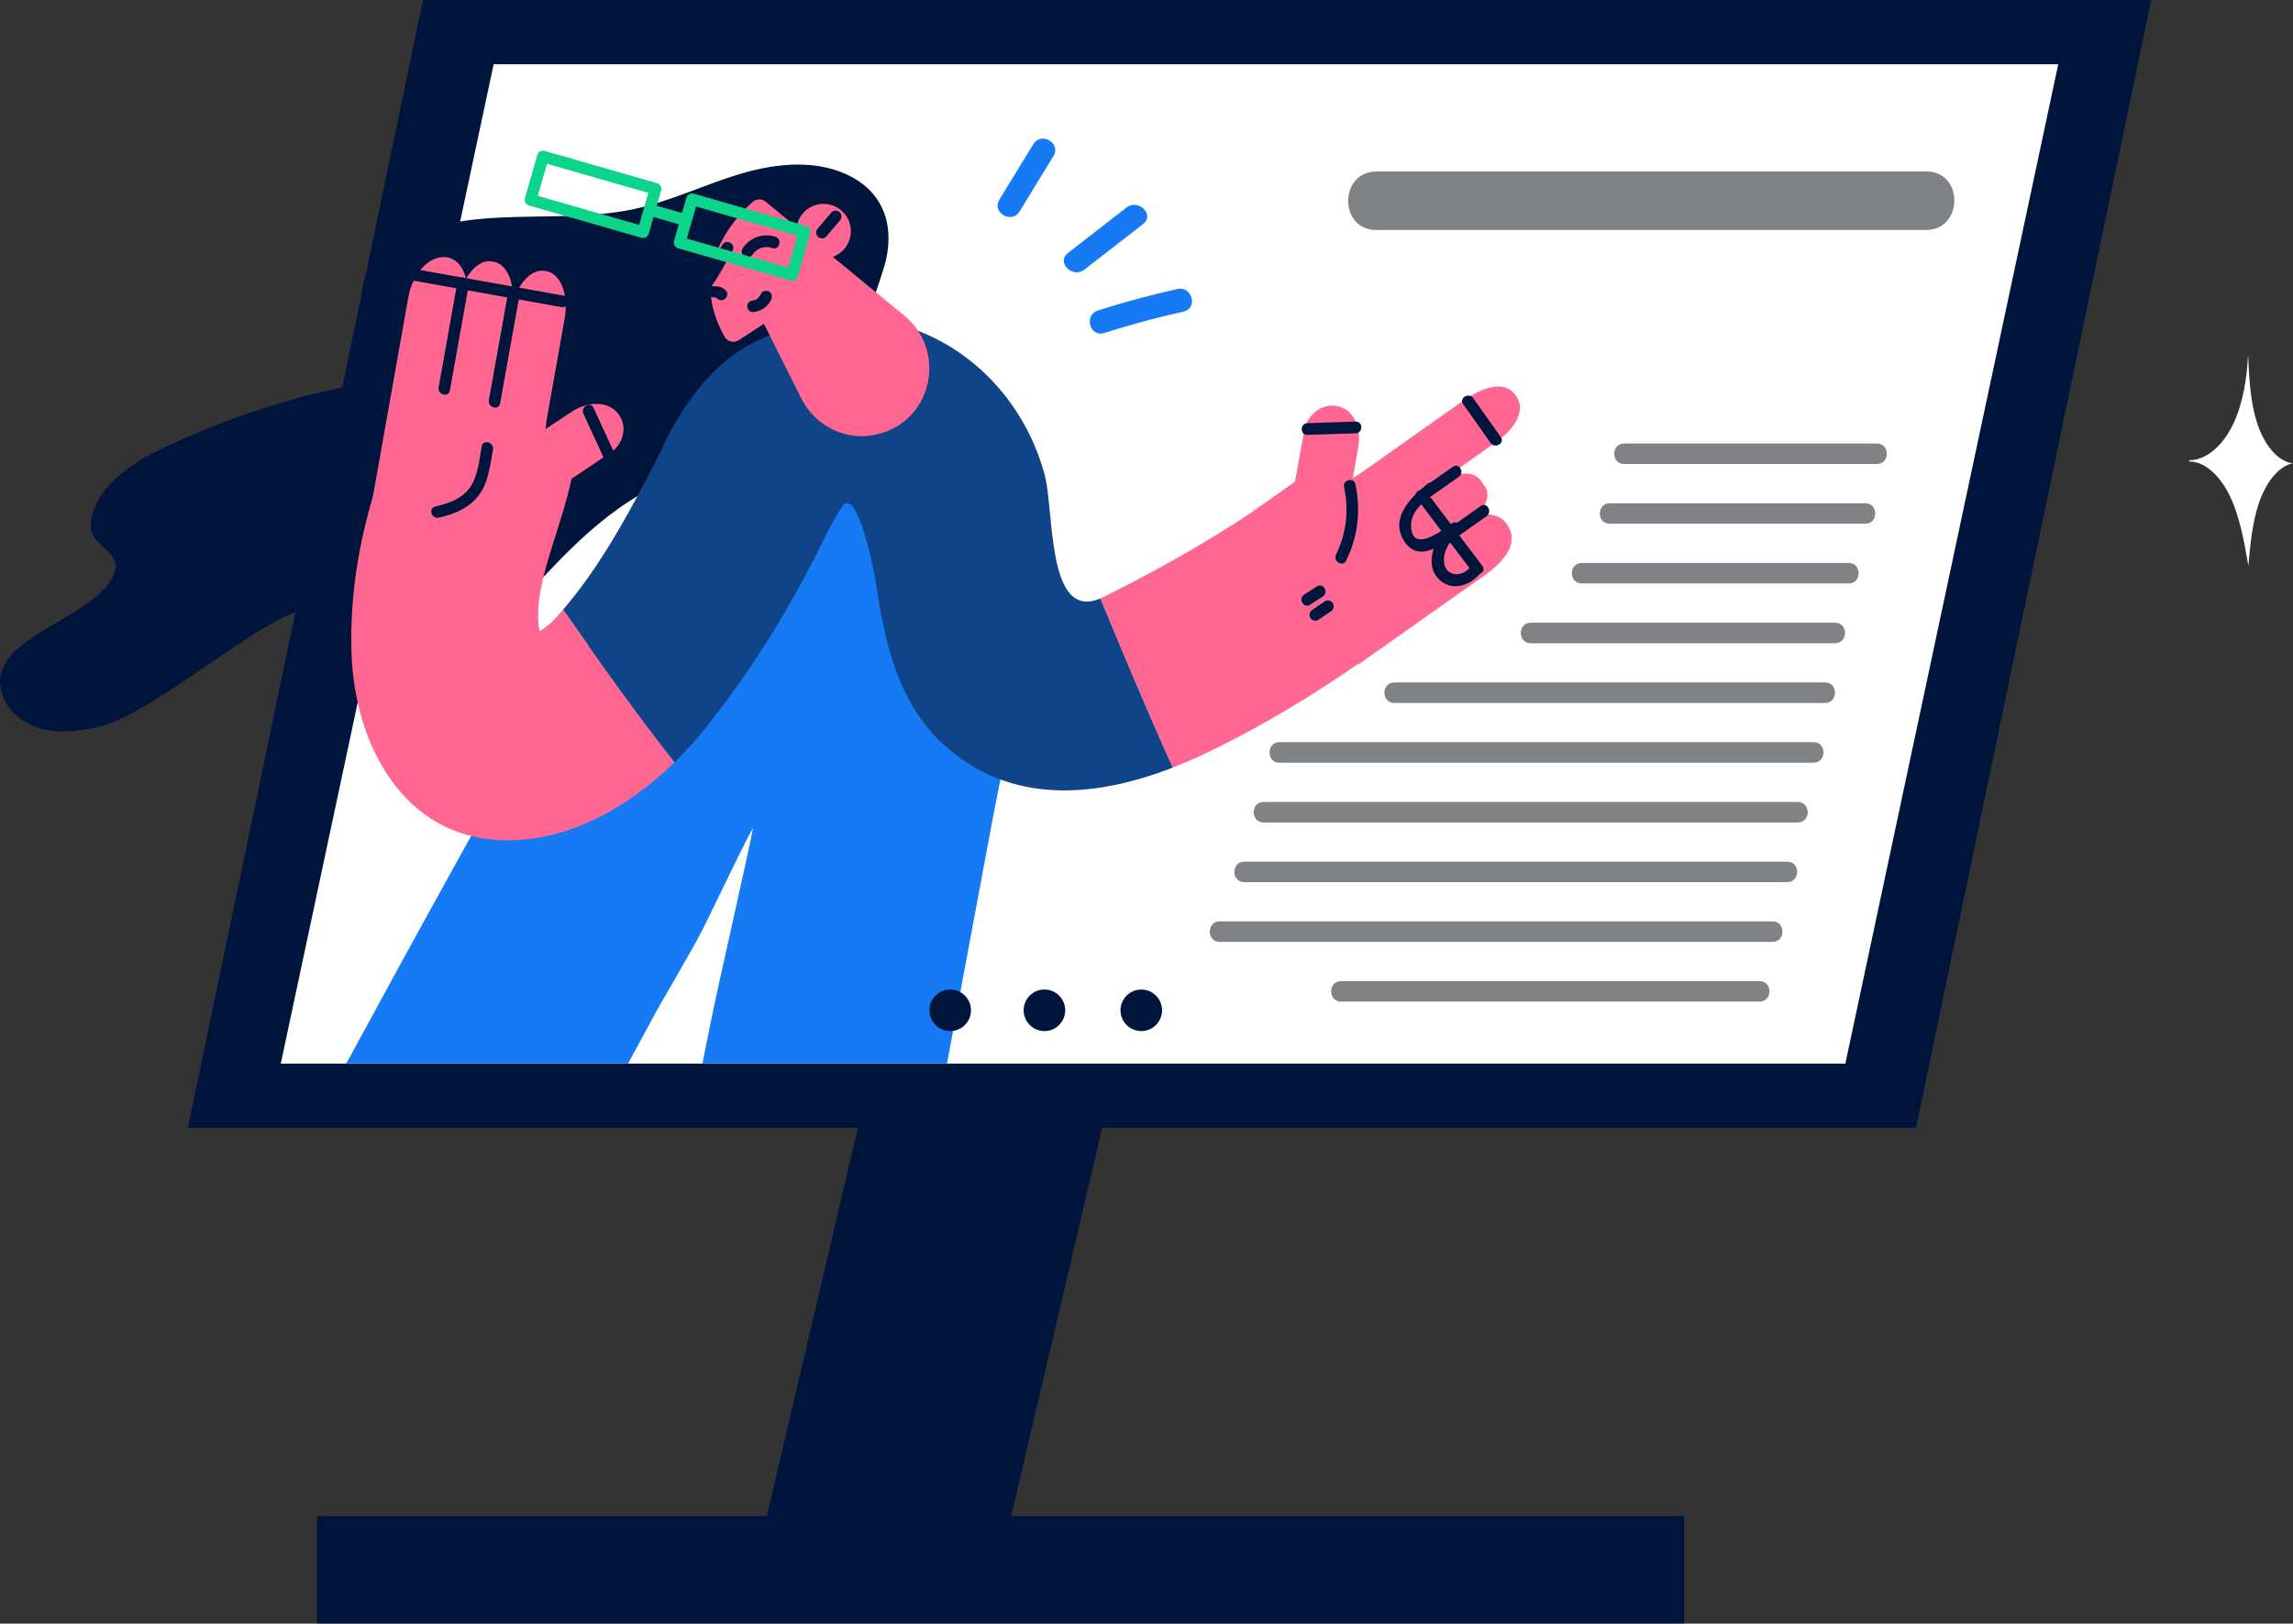 <svg width="521" height="369" viewBox="0 0 521 369" fill="none" xmlns="http://www.w3.org/2000/svg">
<rect x="0" y="0" width="521" height="369" fill="#333333" stroke="none"/>
<g clip-path="url(#clip0_225_915)">
<path d="M497.408 104.589C501.377 104.607 505.09 101.165 507.335 96.526C509.581 91.887 510.521 86.203 510.795 80.591C511.025 85.792 511.275 91.118 512.763 95.885C514.252 100.652 517.26 104.814 520.917 105.291C517.498 106.057 514.747 109.921 513.247 114.342C511.747 118.762 511.293 123.724 510.859 128.59C509.936 123.256 508.981 117.816 506.878 113.197C504.776 108.579 501.281 104.872 497.405 104.875L497.408 104.589Z" fill="white"/>
<path d="M435.352 256.31L488.774 0H96.107L42.682 256.31H194.921L174.249 344.543H72.024V368.94H382.65V344.543H229.761L250.434 256.31H435.352Z" fill="#00153B"/>
<path d="M467.662 14.595L419.292 241.712H63.794L112.164 14.595H467.662Z" fill="white"/>
<path d="M200.836 60.827C203.5 51.96 201.08 44.26 193.486 40.201C185.891 36.141 176.596 37.03 168.328 39.479C160.061 41.928 152.251 45.812 143.821 47.568C124.231 51.645 100.571 44.86 86.141 58.724C83.937 60.844 81.849 64.231 82.315 67.431C83.014 72.266 86.829 71.59 89.808 74.435C92.429 76.931 91.354 81.613 88.643 83.995C85.932 86.377 82.178 87.094 78.64 87.83C64.258 90.824 50.287 95.532 37.027 101.855C29.406 105.492 21.107 111.045 20.597 119.47C20.341 123.687 27.187 125.346 26.174 129.447C23.655 139.639 1.278 143.553 0.064 153.989C-0.518 158.882 3.343 163.48 7.964 165.186C12.586 166.893 17.734 166.29 22.525 165.145C34.805 162.21 57.006 141.945 69.118 138.355C88.046 132.761 76.482 151.701 88.279 156.179C99.444 160.413 111.057 144.776 117.4 137.793C127.737 126.436 138.602 114.068 153.43 108.672C156.112 107.696 159.211 107 161.73 108.34C163.751 109.415 164.965 111.587 166.887 112.83C172.979 116.77 180.07 109.473 183.425 103.037C190.471 89.508 196.297 75.377 200.833 60.812L200.836 60.827Z" fill="#00153B"/>
<path d="M231.657 48.064L239.374 35.443C241.162 32.516 236.567 29.843 234.782 32.761C232.211 36.966 229.639 41.172 227.065 45.379C225.277 48.308 229.872 50.981 231.657 48.064Z" fill="#167AF4"/>
<path d="M246.383 61.281L259.738 50.909C262.434 48.809 258.649 45.084 255.975 47.146L242.624 57.522C239.924 59.619 243.713 63.346 246.383 61.281Z" fill="#167AF4"/>
<path d="M250.876 75.678C256.823 73.788 262.841 72.164 268.931 70.807C272.271 70.061 270.859 64.936 267.519 65.678C261.429 67.037 255.411 68.662 249.464 70.55C246.217 71.584 247.606 76.721 250.879 75.678H250.876Z" fill="#167AF4"/>
<path d="M225.312 187.356C222.559 202.074 219.813 216.793 217.073 231.514C215.172 241.707 218.506 223.821 215.172 241.707H159.601L161.386 232.772C163.113 224.132 169.4 196.835 171.121 188.154C168.5 192.569 160.664 209.616 158.136 214.089C144.854 237.609 155.579 217.95 142.702 241.707H78.675C79.106 240.568 78.093 242.775 78.675 241.707C94.624 212.51 88.576 223.378 104.668 194.266C117.903 170.32 132.117 147.024 149.7 125.996C158.494 115.475 168.78 103.949 180.568 96.838C196.689 87.114 216.773 95.964 224.316 111.998C228.824 121.581 230.976 131.048 231.418 141.663C232.065 156.925 228.09 172.446 225.312 187.356Z" fill="#167AF4"/>
<path d="M122.568 143.457C120.221 130.492 132.33 112.402 130.393 98.902C116.738 103.008 102.381 104.25 88.224 102.551C82.609 117.242 79.307 132.775 79.875 148.634C80.597 168.847 91.369 190.329 114.295 190.955C129.03 191.36 142.778 183.471 153.27 173.229C144.418 161.992 136.144 150.291 127.935 138.535C126.342 140.451 124.685 142.271 122.568 143.457Z" fill="#FF6692"/>
<path d="M237.897 110.655C237.765 109.664 237.571 108.681 237.315 107.714C232.306 89.482 217.557 75.201 198.436 72.557C189.321 71.293 179.243 73.722 171.019 77.953C162.181 82.493 155.981 90.97 151.508 99.581C151.107 100.364 150.753 101.171 150.448 101.998C150.204 102.469 149.965 102.938 149.723 103.41C148.745 105.312 147.749 107.236 146.738 109.164C141.637 118.896 136.04 128.774 129.138 137.12C128.745 137.595 128.352 138.072 127.956 138.547C136.165 150.303 144.438 162.003 153.291 173.241C155.728 170.86 158.017 168.331 160.146 165.67C168.1 155.682 175.188 145.033 181.334 133.841C183.72 129.529 185.98 125.15 188.116 120.705C189.062 118.89 190.087 117.161 191.13 115.411C194.333 110.006 197.88 126.389 198.803 131.188C198.937 131.881 199.016 132.333 199.03 132.443C200.941 145.777 204.007 159.758 214.444 169.252C229.651 183.087 249.01 181.232 266.497 174.432C260.748 161.724 255.364 148.867 250.044 135.993C238.914 140.772 239.374 120.667 237.897 110.655Z" fill="#104488"/>
<path d="M289.913 112.635C277.44 121.453 264.636 128.739 250.699 135.696C250.466 135.813 250.247 135.9 250.023 135.987C255.344 148.87 260.728 161.727 266.476 174.426C269.115 173.401 271.718 172.266 274.246 171.054C286.896 164.988 298.797 157.743 310.215 149.741C303.422 137.356 296.765 124.892 289.913 112.635Z" fill="#FF6692"/>
<path d="M128.992 109.403L138.658 102.909C141.319 101.217 142.903 97.201 140.483 94.048C138.154 90.993 133.494 91.278 130.102 93.439L123.946 97.516L124.217 95.344L128.294 72.446C129.254 67.076 127.42 62.216 124.217 61.642L123.771 61.564C120.81 61.034 117.676 64.356 116.465 69.106C116.971 64.231 115.183 60.029 112.222 59.496L111.773 59.415C109.636 59.033 107.405 60.661 105.888 63.378C105.323 60.807 103.783 58.87 101.686 58.495C97.784 57.798 93.794 61.87 92.772 67.586L84.601 113.559L104.959 117.202C109.967 118.095 115.129 117.217 119.56 114.72L128.992 109.403Z" fill="#FF6692"/>
<path d="M115.443 66.523C113.989 74.677 112.532 82.824 111.075 90.964C110.783 92.635 113.34 93.355 113.64 91.668C115.092 83.515 116.548 75.369 118.008 67.231C118.299 65.559 115.745 64.84 115.446 66.523H115.443Z" fill="#00153B"/>
<path d="M103.949 64.013L99.659 88.04C99.368 89.715 101.922 90.431 102.222 88.748C103.653 80.738 105.083 72.728 106.514 64.718C106.805 63.046 104.249 62.327 103.949 64.013Z" fill="#00153B"/>
<path d="M93.448 63.695L127.568 69.79C129.243 70.082 129.959 67.528 128.276 67.225L94.156 61.133C92.481 60.842 91.765 63.395 93.448 63.695Z" fill="#00153B"/>
<path d="M132.56 94.025C134.06 97.286 135.561 100.548 137.062 103.812C137.778 105.364 140.07 104.013 139.359 102.469C137.857 99.206 136.355 95.944 134.854 92.682C134.141 91.13 131.846 92.478 132.56 94.025Z" fill="#00153B"/>
<path d="M99.668 117.644C102.988 116.934 106.296 115.606 108.512 112.909C110.973 109.927 111.345 105.827 112.006 102.169C112.315 100.495 109.752 99.779 109.444 101.462C108.89 104.458 108.634 107.991 106.919 110.6C105.151 113.285 101.945 114.441 98.949 115.081C97.277 115.437 97.985 117.993 99.656 117.644H99.668Z" fill="#00153B"/>
<path d="M312.697 52.266H437.586C446.153 52.266 446.243 38.969 437.682 38.969H312.79C304.225 38.969 304.135 52.266 312.697 52.266Z" fill="#808285"/>
<path d="M369.019 105.451H426.471C429.464 105.451 429.47 100.792 426.471 100.792H369.019C366.025 100.792 366.019 105.451 369.019 105.451Z" fill="#808285"/>
<path d="M347.793 146.179H416.957C419.95 146.179 419.956 141.52 416.957 141.52H347.793C344.799 141.52 344.796 146.179 347.793 146.179Z" fill="#808285"/>
<path d="M365.754 119.027H423.829C426.823 119.027 426.829 114.368 423.829 114.368H365.754C362.761 114.368 362.755 119.027 365.754 119.027Z" fill="#808285"/>
<path d="M277.126 214.057H402.749C405.743 214.057 405.748 209.397 402.749 209.397H277.126C274.132 209.397 274.126 214.057 277.126 214.057Z" fill="#808285"/>
<path d="M282.711 200.48H406.095C409.088 200.48 409.091 195.821 406.095 195.821H282.711C279.717 195.821 279.712 200.48 282.711 200.48Z" fill="#808285"/>
<path d="M287.108 186.919H408.48C411.473 186.919 411.476 182.26 408.48 182.26H287.108C284.115 182.26 284.109 186.919 287.108 186.919Z" fill="#808285"/>
<path d="M290.702 173.328H412.07C415.064 173.328 415.07 168.669 412.07 168.669H290.702C287.705 168.669 287.702 173.328 290.702 173.328Z" fill="#808285"/>
<path d="M316.823 159.755H414.688C417.682 159.755 417.688 155.096 414.688 155.096H316.823C313.829 155.096 313.823 159.755 316.823 159.755Z" fill="#808285"/>
<path d="M304.7 227.632H399.796C402.79 227.632 402.796 222.973 399.796 222.973H304.7C301.704 222.973 301.701 227.632 304.7 227.632Z" fill="#808285"/>
<path d="M359.397 132.603H420.061C423.055 132.603 423.061 127.944 420.061 127.944H359.397C356.404 127.944 356.401 132.603 359.397 132.603Z" fill="#808285"/>
<path d="M205.489 71.747L189.225 58.378C190.234 58.015 191.131 57.397 191.83 56.585C192.529 55.773 193.005 54.793 193.213 53.742C193.422 52.691 193.354 51.604 193.018 50.586C192.681 49.569 192.087 48.656 191.293 47.936C190.499 47.216 189.532 46.715 188.487 46.479C187.441 46.244 186.352 46.283 185.327 46.593C184.301 46.903 183.373 47.474 182.633 48.249C181.893 49.024 181.366 49.977 181.104 51.016C181.054 51.214 181.016 51.409 180.987 51.599L173.975 45.839C173.555 45.493 173.025 45.309 172.481 45.319C171.937 45.329 171.415 45.533 171.008 45.894C166.829 49.604 156.025 61.255 164.624 76.505C164.777 76.78 164.985 77.02 165.235 77.211C165.485 77.401 165.771 77.539 166.076 77.614C166.381 77.689 166.698 77.701 167.008 77.649C167.318 77.596 167.614 77.481 167.877 77.309L173.576 73.588L182.065 90.547C185.268 96.954 192.484 100.448 199.423 98.669C199.747 98.585 200.073 98.494 200.396 98.395C212.094 94.837 214.936 79.516 205.489 71.747Z" fill="#FF6692"/>
<path d="M171.016 57.804C171.496 57.1 172.197 56.577 173.009 56.318C173.821 56.058 174.696 56.078 175.495 56.374C177.117 56.928 177.825 54.359 176.203 53.812C174.84 53.368 173.369 53.388 172.018 53.866C170.667 54.345 169.513 55.256 168.733 56.459C167.787 57.892 170.087 59.225 171.028 57.801L171.016 57.804Z" fill="#00153B"/>
<path d="M187.711 53.783C188.744 52.566 189.779 51.35 190.815 50.137C191.056 49.883 191.191 49.547 191.191 49.198C191.191 48.848 191.056 48.512 190.815 48.258C190.338 47.781 189.403 47.708 188.934 48.258L185.83 51.901C185.589 52.155 185.454 52.492 185.454 52.842C185.454 53.192 185.589 53.529 185.83 53.783C186.307 54.257 187.242 54.33 187.711 53.783Z" fill="#00153B"/>
<path d="M164.147 55.632L161.409 60.341C160.623 61.692 159.284 63.296 158.987 64.846C158.8 65.824 159.086 66.715 159.93 67.263C160.775 67.81 162.388 67.28 162.973 67.845C164.202 69.039 166.083 67.161 164.854 65.964C164.366 65.478 163.728 65.17 163.043 65.09C162.702 65.038 162.292 65.125 161.966 65.038C161.468 64.907 161.485 65.329 162.14 64.374C163.733 62.044 165.02 59.423 166.441 56.974C167.315 55.492 165.009 54.153 164.147 55.632Z" fill="#00153B"/>
<path d="M171.107 70.935C172.854 70.743 174.499 69.77 175.215 68.084C175.507 67.423 175.411 66.657 174.738 66.264C174.179 65.938 173.203 66.077 172.918 66.741C172.583 67.528 171.916 68.197 171.107 68.276C170.393 68.355 169.776 68.832 169.776 69.607C169.776 70.265 170.387 71.013 171.107 70.935Z" fill="#00153B"/>
<path d="M297.426 107.105L298.008 106.657C297.816 106.794 297.621 106.948 297.426 107.105Z" fill="#FF6692"/>
<path d="M294.243 109.458L296.331 97.9C296.817 94.761 299.91 91.543 303.844 92.295C307.65 93.023 309.289 97.303 308.666 101.322L307.388 108.657L309.304 107.44L332.571 90.973C338.742 86.829 342.472 87.187 344.316 89.784L344.572 90.148C346.68 93.127 344.319 97.309 340.408 100.076L326.139 110.268C330.475 107.63 334.715 106.191 336.832 109.761L337.091 110.125C338.858 112.309 337.717 114.581 335.812 117.166C338.433 116.52 340.763 117.105 342.085 118.739C345.518 123.02 342.178 127.312 337.268 130.789L308.579 151.048L284.193 116.593L294.243 109.458Z" fill="#FF6692"/>
<path d="M330.125 106.063L326.922 108.323L328.264 110.62C328.369 110.545 328.474 110.469 328.582 110.396C329.968 109.415 328.64 107.108 327.239 108.098L324.036 110.361C322.65 111.34 323.978 113.646 325.379 112.656L328.582 110.396L327.239 108.098L326.922 108.323C325.536 109.304 326.864 111.61 328.264 110.62L331.468 108.358C332.854 107.379 331.526 105.073 330.125 106.063Z" fill="#00153B"/>
<path d="M336.447 114.991L330.376 119.289C328.989 120.268 330.317 122.574 331.718 121.584L337.787 117.286C339.173 116.307 337.848 114.001 336.447 114.991Z" fill="#00153B"/>
<path d="M340.993 99.333L334.735 90.489C333.757 89.106 331.447 90.431 332.44 91.832L338.698 100.676C339.68 102.062 341.986 100.734 340.993 99.333Z" fill="#00153B"/>
<path d="M308.029 95.815L297.056 96.168C295.349 96.223 295.344 98.885 297.056 98.826L308.029 98.474C309.735 98.419 309.741 95.757 308.029 95.815Z" fill="#00153B"/>
<path d="M324.371 109.959C320.713 112.822 315.926 117.531 318.821 122.603C322.108 128.337 327.717 123.768 331.316 121.214L329.706 119.126C326.424 121.8 323.346 127.697 326.756 131.456C329.636 134.63 334.182 133.154 336.444 130.125C337.469 128.754 335.163 127.426 334.15 128.783C332.137 131.476 328.081 131.031 328.078 127.274C328.078 124.77 329.715 122.531 331.572 121.008C332.737 120.064 331.191 118.043 329.962 118.92C327.656 120.559 320.51 126.13 320.623 119.153C320.676 115.967 324.01 113.582 326.238 111.838C327.583 110.783 325.69 108.926 324.356 109.959H324.371Z" fill="#00153B"/>
<path d="M321.887 113.244C326.102 118.812 330.313 124.382 334.522 129.953C335.542 131.302 337.851 129.977 336.82 128.611L324.185 111.902C323.165 110.553 320.856 111.875 321.887 113.244Z" fill="#00153B"/>
<path d="M305.868 127.402C308.529 122.018 309.263 115.884 307.947 110.023C307.583 108.352 305.035 109.059 305.384 110.731C306.54 115.898 305.896 121.305 303.561 126.057C302.819 127.589 305.111 128.94 305.856 127.399L305.868 127.402Z" fill="#00153B"/>
<path d="M297.659 137.435L300.571 135.562C302.003 134.639 300.673 132.335 299.228 133.267L296.316 135.137C294.883 136.06 296.214 138.363 297.659 137.435Z" fill="#00153B"/>
<path d="M299.528 140.882L302.391 138.937C302.689 138.753 302.904 138.461 302.992 138.122C303.081 137.783 303.035 137.423 302.865 137.117C302.522 136.535 301.645 136.243 301.048 136.642L298.186 138.585C297.888 138.769 297.673 139.061 297.584 139.4C297.496 139.739 297.541 140.098 297.711 140.405C298.055 140.987 298.931 141.278 299.528 140.882Z" fill="#00153B"/>
<path d="M215.903 234.324C218.51 234.324 220.623 232.211 220.623 229.604C220.623 226.997 218.51 224.884 215.903 224.884C213.296 224.884 211.182 226.997 211.182 229.604C211.182 232.211 213.296 234.324 215.903 234.324Z" fill="#00153B"/>
<path d="M237.309 234.324C239.916 234.324 242.03 232.211 242.03 229.604C242.03 226.997 239.916 224.884 237.309 224.884C234.702 224.884 232.589 226.997 232.589 229.604C232.589 232.211 234.702 234.324 237.309 234.324Z" fill="#00153B"/>
<path d="M259.313 234.324C261.92 234.324 264.033 232.211 264.033 229.604C264.033 226.997 261.92 224.884 259.313 224.884C256.706 224.884 254.592 226.997 254.592 229.604C254.592 232.211 256.706 234.324 259.313 234.324Z" fill="#00153B"/>
<path d="M146.127 54.091C146.003 54.091 145.879 54.074 145.76 54.039L120.181 46.701C120.012 46.653 119.856 46.572 119.719 46.463C119.582 46.355 119.468 46.22 119.383 46.067C119.299 45.914 119.245 45.746 119.225 45.573C119.206 45.399 119.221 45.223 119.269 45.055L122.094 35.21C122.142 35.042 122.222 34.885 122.331 34.748C122.44 34.611 122.574 34.497 122.727 34.412C122.88 34.328 123.048 34.274 123.222 34.255C123.395 34.235 123.571 34.25 123.739 34.298L149.319 41.637C149.657 41.735 149.943 41.963 150.114 42.271C150.284 42.58 150.326 42.943 150.23 43.282L147.405 53.128C147.324 53.404 147.156 53.648 146.926 53.822C146.696 53.995 146.415 54.09 146.127 54.091ZM122.19 44.511L145.215 51.115L147.306 43.835L124.284 37.228L122.19 44.511Z" fill="#0BD58A"/>
<path d="M179.994 63.809C179.871 63.809 179.748 63.791 179.63 63.757L154.048 56.418C153.709 56.32 153.423 56.092 153.253 55.783C153.082 55.475 153.04 55.112 153.136 54.773L155.964 44.927C156.012 44.76 156.092 44.603 156.201 44.466C156.309 44.33 156.444 44.216 156.596 44.131C156.749 44.047 156.916 43.993 157.09 43.973C157.263 43.953 157.439 43.968 157.606 44.016L183.186 51.354C183.354 51.402 183.511 51.483 183.648 51.591C183.784 51.7 183.898 51.835 183.983 51.987C184.068 52.14 184.121 52.308 184.141 52.482C184.161 52.656 184.146 52.831 184.097 52.999L181.273 62.845C181.225 63.013 181.145 63.169 181.036 63.306C180.928 63.442 180.793 63.556 180.641 63.64C180.443 63.75 180.22 63.808 179.994 63.809ZM156.06 54.228L179.086 60.827L181.176 53.547L158.151 46.939L156.06 54.228Z" fill="#0BD58A"/>
<path d="M148.832 49.418L155.108 51.217C156.753 51.689 157.458 49.123 155.812 48.652L149.537 46.849C147.892 46.377 147.187 48.94 148.832 49.415V49.418Z" fill="#0BD58A"/>
</g>
<defs>
<clipPath id="clip0_225_915">
<rect width="520.923" height="368.94" fill="white"/>
</clipPath>
</defs>
</svg>
